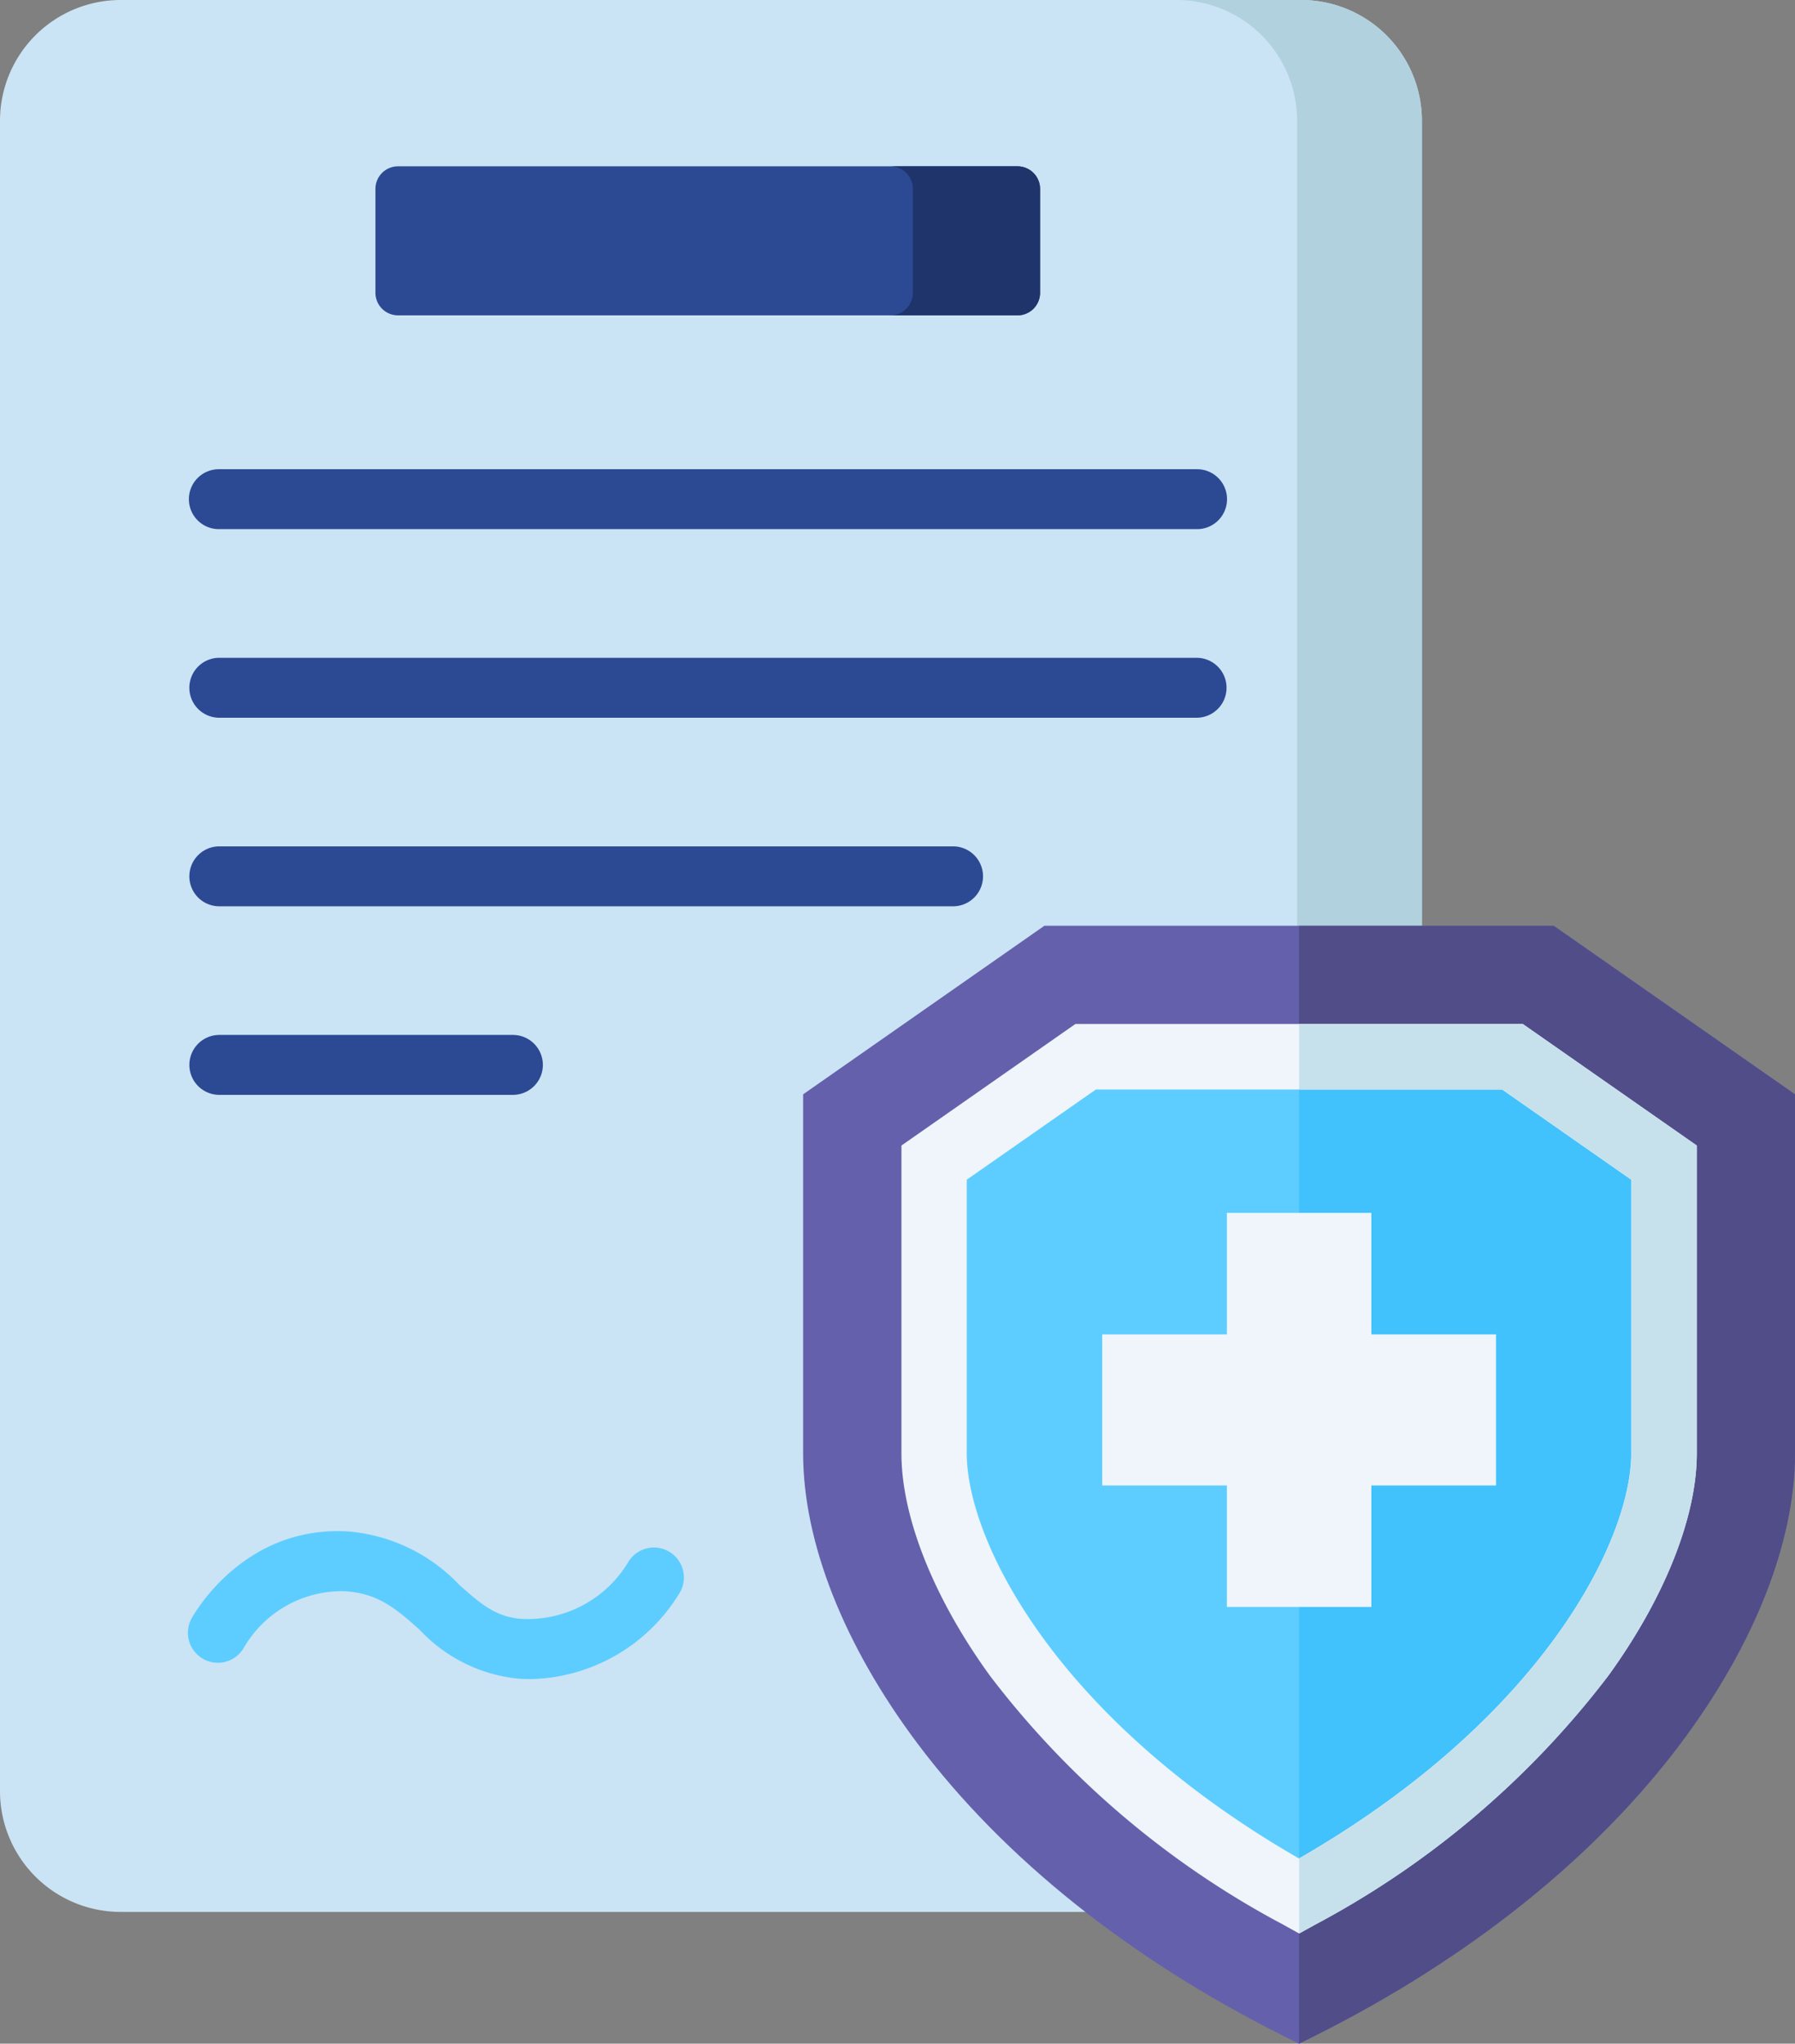 <?xml version="1.0"?>
<svg xmlns="http://www.w3.org/2000/svg" xmlns:xlink="http://www.w3.org/1999/xlink" width="226.835" height="258.094" viewBox="0 0 226.835 258.094">
  <rect x="0" y="0" width="226.835" height="258.094" fill="#808080" stroke="none"/>
  <defs>
    <clipPath id="clip-path">
      <rect id="Rectangle_114" data-name="Rectangle 114" width="226.835" height="258.094" fill="none"/>
    </clipPath>
  </defs>
  <g id="Creating_Your_Documents" data-name="Creating Your Documents" transform="translate(113.417 129.047)">
    <g id="Group_273" data-name="Group 273" transform="translate(-113.417 -129.047)">
      <g id="Group_272" data-name="Group 272" clip-path="url(#clip-path)">
        <g id="Group_187" data-name="Group 187" transform="translate(0 0)">
          <path id="Path_214" data-name="Path 214" d="M179.684,15.257V226.2a15.258,15.258,0,0,1-15.255,15.26H15.255A15.258,15.258,0,0,1,0,226.2V15.255A15.255,15.255,0,0,1,15.255,0H164.424a15.261,15.261,0,0,1,15.26,15.26" transform="translate(0 0)" fill="#cae4f5"/>
          <path id="Path_215" data-name="Path 215" d="M85.662,15.255V226.2A15.261,15.261,0,0,1,70.4,241.45H54.641A15.256,15.256,0,0,0,69.893,226.2V15.255A15.262,15.262,0,0,0,54.63,0H70.4A15.26,15.26,0,0,1,85.662,15.255h0" transform="translate(94.025 0)" fill="#b2d1de"/>
          <path id="Path_216" data-name="Path 216" d="M101.423,10.568V23.687a2.85,2.85,0,0,1-2.846,2.852H20.285a2.848,2.848,0,0,1-2.849-2.846V10.568a2.85,2.85,0,0,1,2.849-2.849H98.572a2.85,2.85,0,0,1,2.852,2.849h0" transform="translate(30.009 13.285)" fill="#2c4a93"/>
          <path id="Path_217" data-name="Path 217" d="M60.276,10.571V23.689a2.851,2.851,0,0,1-2.852,2.852H41.345A2.855,2.855,0,0,0,44.2,23.689V10.571a2.853,2.853,0,0,0-2.852-2.852H57.427a2.854,2.854,0,0,1,2.849,2.852" transform="translate(71.16 13.285)" fill="#1e346b"/>
          <path id="Path_218" data-name="Path 218" d="M136.08,29.344H12.579a3.784,3.784,0,1,1,0-7.567h123.5a3.784,3.784,0,1,1,0,7.567" transform="translate(15.136 37.481)" fill="#2c4a93"/>
          <path id="Path_219" data-name="Path 219" d="M136.078,38.1H12.577a3.785,3.785,0,0,1,0-7.57h123.5a3.785,3.785,0,0,1,0,7.57" transform="translate(15.137 52.544)" fill="#2c4a93"/>
          <path id="Path_220" data-name="Path 220" d="M105.306,46.851H12.584a3.785,3.785,0,1,1-.008-7.57h92.73a3.785,3.785,0,0,1,0,7.57" transform="translate(15.134 67.607)" fill="#2c4a93"/>
          <path id="Path_221" data-name="Path 221" d="M49.677,55.6H12.58a3.785,3.785,0,0,1,0-7.57h37.1a3.785,3.785,0,0,1,0,7.57" transform="translate(15.137 82.672)" fill="#2c4a93"/>
          <path id="Path_222" data-name="Path 222" d="M51.978,89.752c-.446,0-.906-.014-1.371-.041A19.709,19.709,0,0,1,38,83.5c-2.912-2.58-5.211-4.62-9.546-4.846A14.326,14.326,0,0,0,15.806,85.8a3.785,3.785,0,0,1-6.656-3.6c.256-.484,6.482-11.8,19.7-11.1a21.761,21.761,0,0,1,14.166,6.735c2.7,2.4,4.645,4.128,8.027,4.324a14.829,14.829,0,0,0,13.279-7.072,3.786,3.786,0,0,1,6.623,3.671h0a22.555,22.555,0,0,1-18.969,11" transform="translate(15.005 122.299)" fill="#5dcdff"/>
          <path id="Path_223" data-name="Path 223" d="M162.647,64.255v45.337c0,11.222-5.143,24.245-14.476,36.673-10.882,14.482-26.9,27.26-46.341,36.964l-1.859.928-1.859-.928c-19.44-9.7-35.462-22.482-46.341-36.964C42.442,133.837,37.3,120.813,37.3,109.592V64.255l30.49-21.29h64.371Z" transform="translate(64.191 73.948)" fill="#6560ab"/>
          <path id="Path_224" data-name="Path 224" d="M123,64.248v45.337c0,11.222-5.143,24.245-14.476,36.673-10.882,14.482-26.9,27.26-46.341,36.964l-1.859.928V42.969H92.513Z" transform="translate(103.832 73.955)" fill="#514d89"/>
          <path id="Path_225" data-name="Path 225" d="M116.475,49.045H62.532L43.383,62.417V99.124c0,12.618,12.411,37.271,46.12,55.919,33.709-18.651,46.123-43.3,46.123-55.919V62.417Z" transform="translate(74.667 84.412)" fill="#5dcdff"/>
          <path id="Path_226" data-name="Path 226" d="M106.452,62.417V99.124c0,12.618-12.411,37.271-46.12,55.919v-106H87.3Z" transform="translate(103.839 84.412)" fill="#41c2fc"/>
          <path id="Path_227" data-name="Path 227" d="M120.384,47.525H63.844L41.863,62.875v38.866c0,8.068,4.087,18.321,11.211,28.128a113.371,113.371,0,0,0,37.048,31.41l2,1.11,2-1.11a113.389,113.389,0,0,0,37.043-31.421c7.127-9.807,11.211-20.06,11.211-28.128V62.875Zm13.7,54.216c0,11.007-11.227,33.475-41.981,51.171-30.76-17.7-41.984-40.172-41.984-51.171V67.191L66.432,55.8h51.339l16.313,11.391Z" transform="translate(72.051 81.796)" fill="#eff5fa"/>
          <path id="Path_228" data-name="Path 228" d="M110.588,62.878v38.866c0,8.068-4.084,18.321-11.208,28.128a113.454,113.454,0,0,1-37.045,31.41l-2,1.108v-9.475c30.76-17.693,41.984-40.169,41.984-51.168V67.191L86,55.8H60.332V47.525H88.6Z" transform="translate(103.839 81.796)" fill="#c6e1ec"/>
          <path id="Path_229" data-name="Path 229" d="M100.952,71.636V90.714H85.2v15.342H66.941V90.714H51.188V71.636H66.941V56.292H85.2V71.636Z" transform="translate(88.101 96.885)" fill="#eff5fa"/>
        </g>
      </g>
    </g>
  </g>
</svg>
